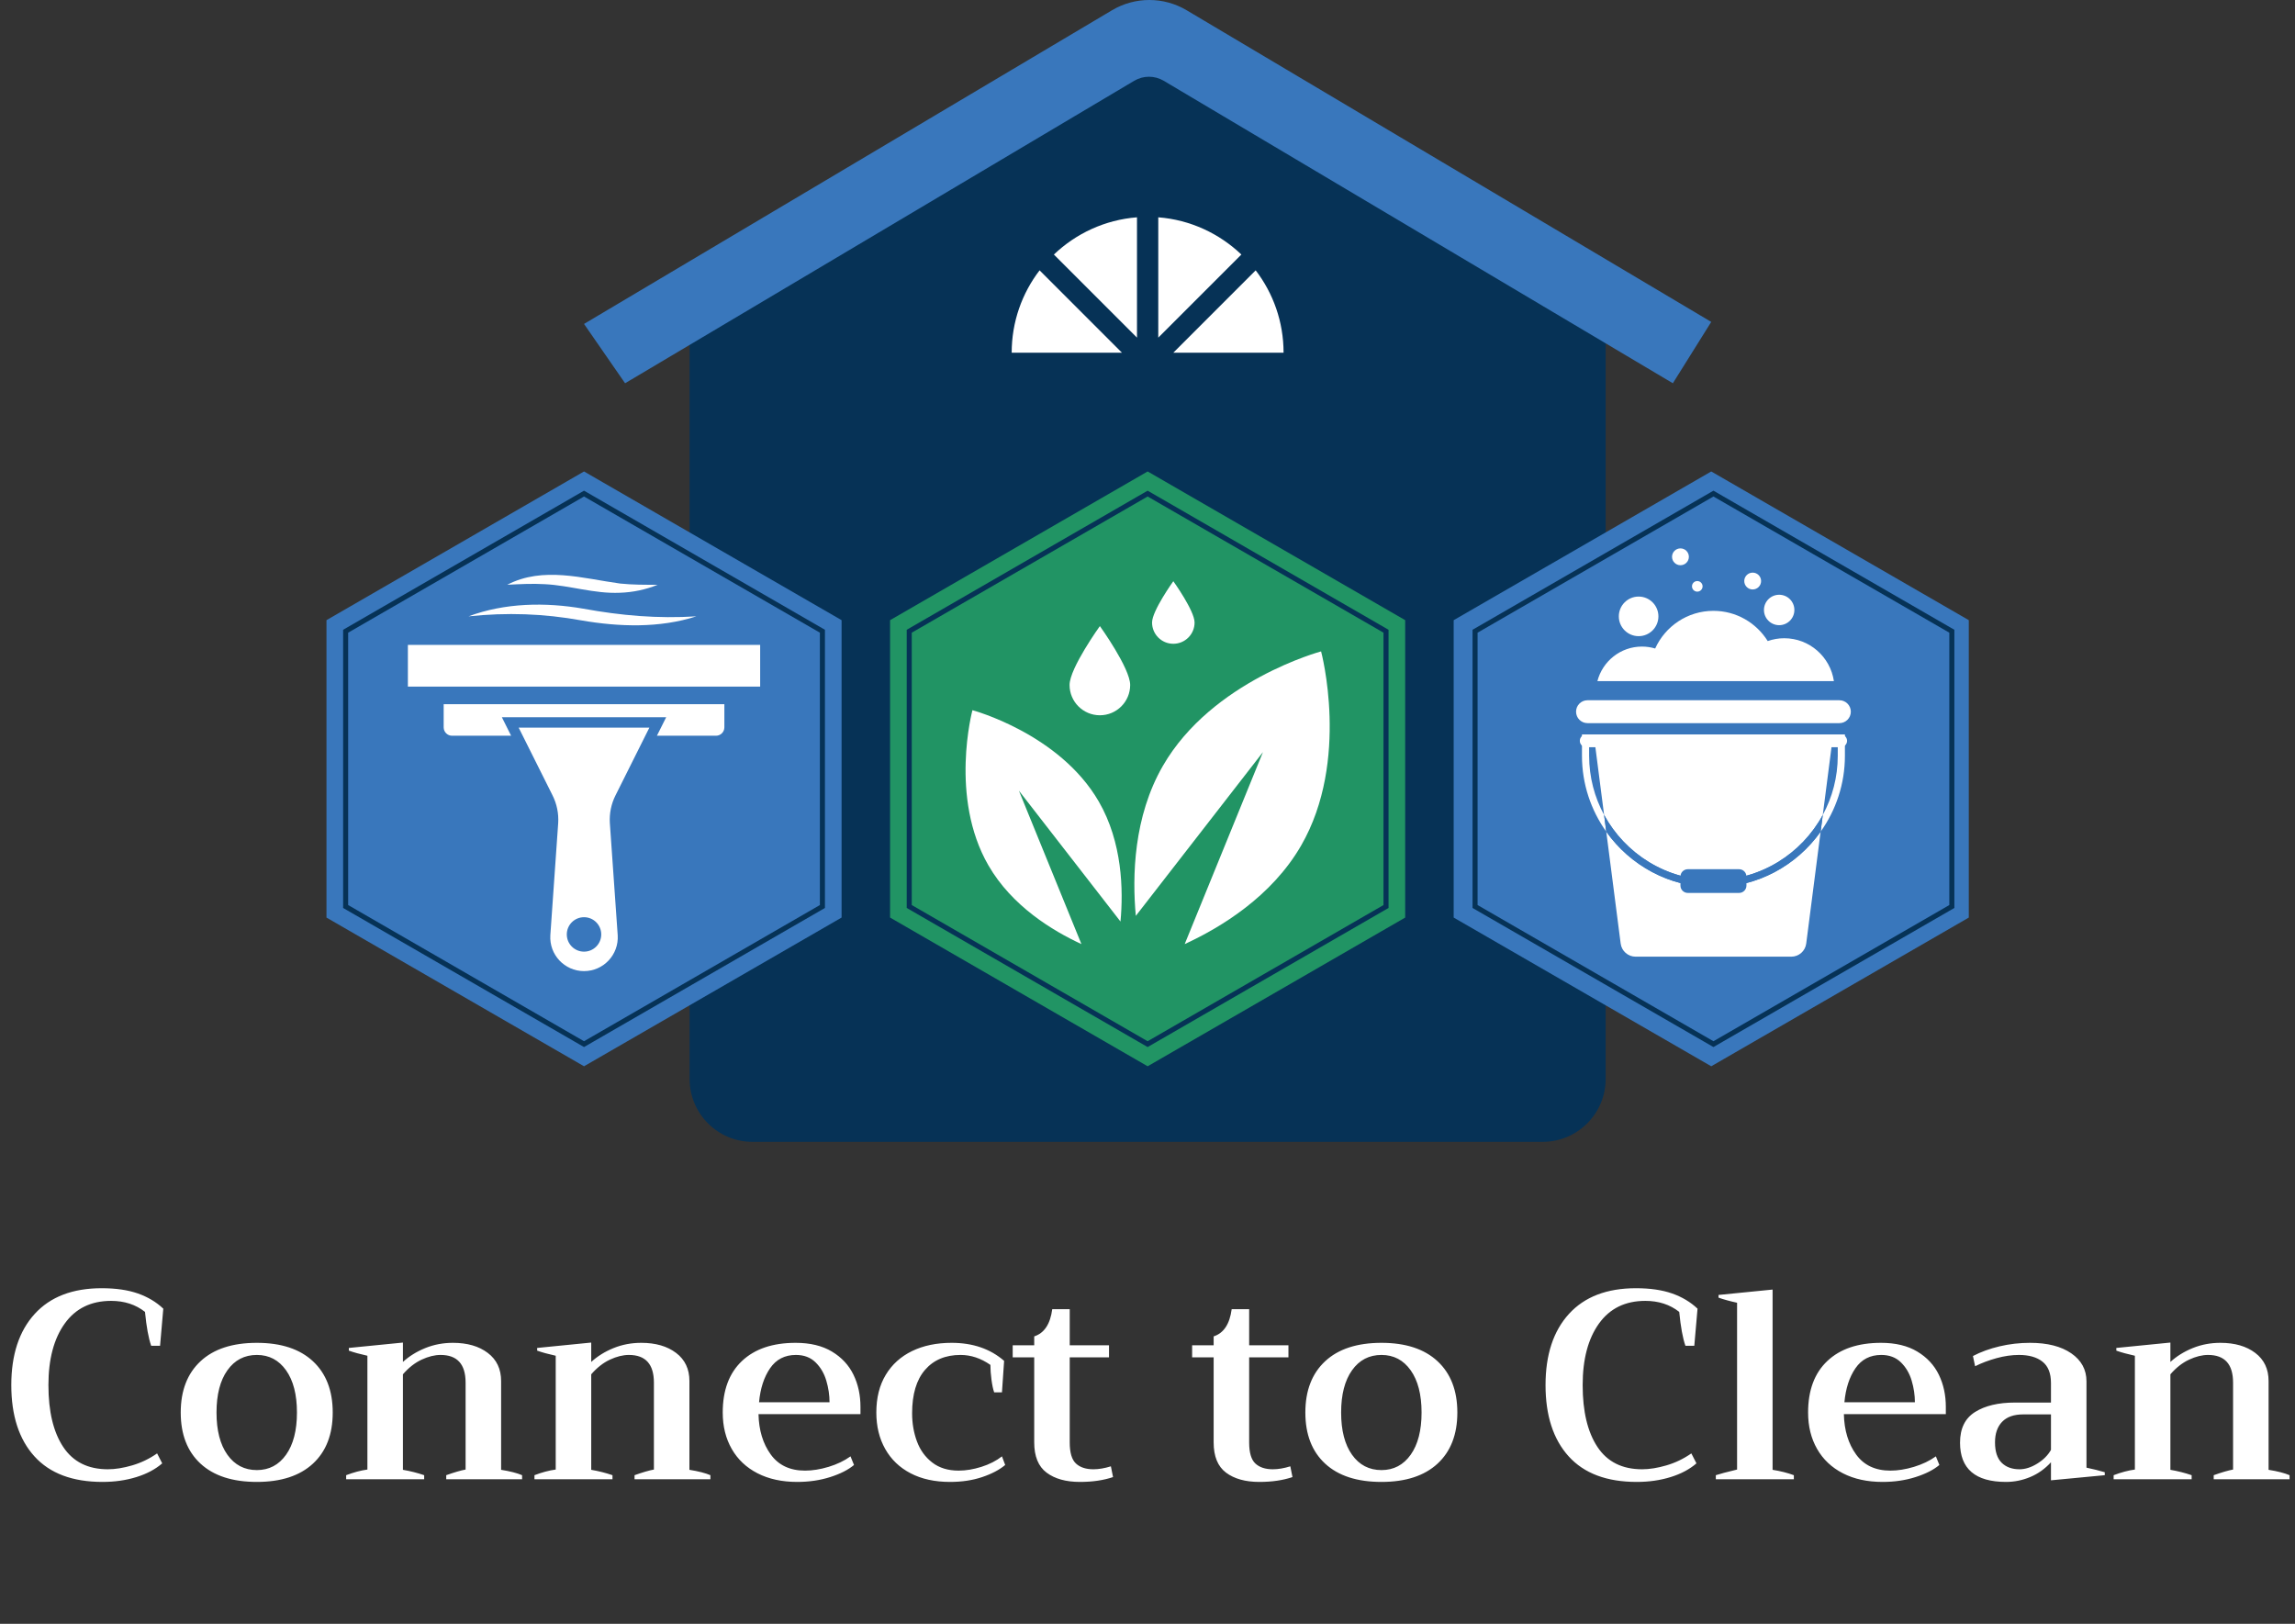 <?xml version="1.0" encoding="utf-8"?>
<svg viewBox="79.358 120.157 341.244 241.439" xmlns="http://www.w3.org/2000/svg">
  <rect x="79.358" y="120.157" width="341.244" height="241.439" fill="#333333" stroke="none"/>
  <defs>
    <clipPath id="clippath0" transform="">
      <path d="M 0 500 L 500 500 L 500 0 L 0 0 Z" style="fill: none; clip-rule: nonzero;"/>
    </clipPath>
  </defs>
  <g transform="matrix(1, 0, 0, -1, 0, 500)">
    <path d="M 94.598 -159.504 Q 87.918 -159.504 84.478 -163.304 Q 81.038 -167.104 81.038 -173.904 Q 81.038 -180.664 84.518 -184.484 Q 87.998 -188.304 94.478 -188.304 Q 97.638 -188.304 99.858 -187.524 Q 102.078 -186.744 103.638 -185.264 L 103.158 -179.744 L 101.838 -179.744 Q 101.238 -181.464 100.918 -184.784 Q 98.838 -186.424 95.878 -186.424 Q 91.398 -186.424 88.978 -183.044 Q 86.558 -179.664 86.558 -173.904 Q 86.558 -168.024 88.758 -164.704 Q 90.958 -161.384 95.398 -161.384 Q 97.038 -161.384 99.018 -161.964 Q 100.998 -162.544 102.718 -163.744 L 103.478 -162.264 Q 101.958 -160.944 99.638 -160.224 Q 97.318 -159.504 94.598 -159.504 Z M 117.551 -159.504 Q 112.111 -159.504 109.171 -162.224 Q 106.231 -164.944 106.231 -169.824 Q 106.231 -174.704 109.171 -177.444 Q 112.111 -180.184 117.551 -180.184 Q 122.951 -180.184 125.891 -177.444 Q 128.831 -174.704 128.831 -169.824 Q 128.831 -164.944 125.891 -162.224 Q 122.951 -159.504 117.551 -159.504 Z M 117.551 -161.264 Q 120.271 -161.264 121.891 -163.544 Q 123.511 -165.824 123.511 -169.824 Q 123.511 -173.824 121.891 -176.104 Q 120.271 -178.384 117.551 -178.384 Q 114.791 -178.384 113.171 -176.104 Q 111.551 -173.824 111.551 -169.824 Q 111.551 -165.824 113.171 -163.544 Q 114.791 -161.264 117.551 -161.264 Z M 153.868 -161.304 Q 155.868 -160.984 156.988 -160.504 L 156.988 -159.904 L 145.708 -159.904 L 145.708 -160.504 Q 147.508 -161.144 148.588 -161.344 L 148.588 -174.264 Q 148.588 -178.384 144.868 -178.384 Q 143.548 -178.384 142.048 -177.684 Q 140.548 -176.984 139.268 -175.504 L 139.268 -161.304 Q 140.908 -161.024 142.428 -160.504 L 142.428 -159.904 L 130.828 -159.904 L 130.828 -160.504 Q 132.508 -161.144 133.988 -161.344 L 133.988 -178.264 Q 132.348 -178.624 131.228 -179.024 L 131.228 -179.424 L 139.268 -180.224 L 139.268 -177.344 Q 140.668 -178.624 142.588 -179.404 Q 144.508 -180.184 146.708 -180.184 Q 149.908 -180.184 151.888 -178.684 Q 153.868 -177.184 153.868 -174.504 L 153.868 -161.304 Z M 181.868 -161.304 Q 183.868 -160.984 184.988 -160.504 L 184.988 -159.904 L 173.708 -159.904 L 173.708 -160.504 Q 175.508 -161.144 176.588 -161.344 L 176.588 -174.264 Q 176.588 -178.384 172.868 -178.384 Q 171.548 -178.384 170.048 -177.684 Q 168.548 -176.984 167.268 -175.504 L 167.268 -161.304 Q 168.908 -161.024 170.428 -160.504 L 170.428 -159.904 L 158.828 -159.904 L 158.828 -160.504 Q 160.508 -161.144 161.988 -161.344 L 161.988 -178.264 Q 160.348 -178.624 159.228 -179.024 L 159.228 -179.424 L 167.268 -180.224 L 167.268 -177.344 Q 168.668 -178.624 170.588 -179.404 Q 172.508 -180.184 174.708 -180.184 Q 177.908 -180.184 179.888 -178.684 Q 181.868 -177.184 181.868 -174.504 L 181.868 -161.304 Z M 207.301 -169.584 L 192.141 -169.584 Q 192.221 -165.984 193.961 -163.584 Q 195.701 -161.184 199.061 -161.184 Q 200.701 -161.184 202.561 -161.744 Q 204.421 -162.304 205.821 -163.304 L 206.341 -162.024 Q 205.061 -160.944 202.801 -160.224 Q 200.541 -159.504 197.901 -159.504 Q 194.501 -159.504 192.001 -160.784 Q 189.501 -162.064 188.161 -164.404 Q 186.821 -166.744 186.821 -169.824 Q 186.821 -174.784 189.681 -177.484 Q 192.541 -180.184 197.661 -180.184 Q 200.901 -180.184 203.061 -178.884 Q 205.221 -177.584 206.261 -175.444 Q 207.301 -173.304 207.301 -170.664 Z M 202.701 -171.344 Q 202.701 -172.944 202.221 -174.564 Q 201.741 -176.184 200.621 -177.284 Q 199.501 -178.384 197.701 -178.384 Q 195.221 -178.384 193.861 -176.404 Q 192.501 -174.424 192.221 -171.344 Z M 220.62 -159.504 Q 217.22 -159.504 214.76 -160.784 Q 212.3 -162.064 210.98 -164.404 Q 209.66 -166.744 209.66 -169.824 Q 209.66 -173.104 211.06 -175.424 Q 212.46 -177.744 214.98 -178.964 Q 217.5 -180.184 220.86 -180.184 Q 225.58 -180.184 228.66 -177.504 L 228.34 -172.824 L 227.18 -172.824 Q 226.94 -173.504 226.78 -174.704 Q 226.62 -175.904 226.62 -176.904 Q 224.5 -178.384 222.18 -178.384 Q 218.82 -178.384 216.9 -176.164 Q 214.98 -173.944 214.98 -169.704 Q 214.98 -167.464 215.7 -165.524 Q 216.42 -163.584 217.98 -162.384 Q 219.54 -161.184 221.9 -161.184 Q 223.5 -161.184 225.28 -161.744 Q 227.06 -162.304 228.34 -163.304 L 228.82 -162.024 Q 227.54 -160.944 225.4 -160.224 Q 223.26 -159.504 220.62 -159.504 Z M 244.856 -160.224 Q 242.736 -159.504 239.936 -159.504 Q 236.816 -159.504 234.976 -160.884 Q 233.136 -162.264 233.136 -165.384 L 233.136 -178.024 L 229.936 -178.024 L 229.936 -179.824 L 233.136 -179.824 L 233.136 -181.144 Q 235.376 -181.864 235.816 -185.184 L 238.416 -185.184 L 238.416 -179.824 L 244.256 -179.824 L 244.256 -178.024 L 238.416 -178.024 L 238.416 -165.384 Q 238.416 -163.104 239.336 -162.244 Q 240.256 -161.384 241.936 -161.384 Q 243.136 -161.384 244.536 -161.824 Z M 271.536 -160.224 Q 269.416 -159.504 266.616 -159.504 Q 263.496 -159.504 261.656 -160.884 Q 259.816 -162.264 259.816 -165.384 L 259.816 -178.024 L 256.616 -178.024 L 256.616 -179.824 L 259.816 -179.824 L 259.816 -181.144 Q 262.056 -181.864 262.496 -185.184 L 265.096 -185.184 L 265.096 -179.824 L 270.936 -179.824 L 270.936 -178.024 L 265.096 -178.024 L 265.096 -165.384 Q 265.096 -163.104 266.016 -162.244 Q 266.936 -161.384 268.616 -161.384 Q 269.816 -161.384 271.216 -161.824 Z M 284.771 -159.504 Q 279.331 -159.504 276.391 -162.224 Q 273.451 -164.944 273.451 -169.824 Q 273.451 -174.704 276.391 -177.444 Q 279.331 -180.184 284.771 -180.184 Q 290.171 -180.184 293.111 -177.444 Q 296.051 -174.704 296.051 -169.824 Q 296.051 -164.944 293.111 -162.224 Q 290.171 -159.504 284.771 -159.504 Z M 284.771 -161.264 Q 287.491 -161.264 289.111 -163.544 Q 290.731 -165.824 290.731 -169.824 Q 290.731 -173.824 289.111 -176.104 Q 287.491 -178.384 284.771 -178.384 Q 282.011 -178.384 280.391 -176.104 Q 278.771 -173.824 278.771 -169.824 Q 278.771 -165.824 280.391 -163.544 Q 282.011 -161.264 284.771 -161.264 Z M 322.724 -159.504 Q 316.044 -159.504 312.604 -163.304 Q 309.164 -167.104 309.164 -173.904 Q 309.164 -180.664 312.644 -184.484 Q 316.124 -188.304 322.604 -188.304 Q 325.764 -188.304 327.984 -187.524 Q 330.204 -186.744 331.764 -185.264 L 331.284 -179.744 L 329.964 -179.744 Q 329.364 -181.464 329.044 -184.784 Q 326.964 -186.424 324.004 -186.424 Q 319.524 -186.424 317.104 -183.044 Q 314.684 -179.664 314.684 -173.904 Q 314.684 -168.024 316.884 -164.704 Q 319.084 -161.384 323.524 -161.384 Q 325.164 -161.384 327.144 -161.964 Q 329.124 -162.544 330.844 -163.744 L 331.604 -162.264 Q 330.084 -160.944 327.764 -160.224 Q 325.444 -159.504 322.724 -159.504 Z M 334.485 -160.504 Q 335.325 -160.784 337.645 -161.344 L 337.645 -186.144 Q 336.005 -186.504 334.885 -186.904 L 334.885 -187.304 L 342.925 -188.104 L 342.925 -161.304 Q 344.685 -161.024 346.085 -160.504 L 346.085 -159.904 L 334.485 -159.904 Z M 368.684 -169.584 L 353.524 -169.584 Q 353.604 -165.984 355.344 -163.584 Q 357.084 -161.184 360.444 -161.184 Q 362.084 -161.184 363.944 -161.744 Q 365.804 -162.304 367.204 -163.304 L 367.724 -162.024 Q 366.444 -160.944 364.184 -160.224 Q 361.924 -159.504 359.284 -159.504 Q 355.884 -159.504 353.384 -160.784 Q 350.884 -162.064 349.544 -164.404 Q 348.204 -166.744 348.204 -169.824 Q 348.204 -174.784 351.064 -177.484 Q 353.924 -180.184 359.044 -180.184 Q 362.284 -180.184 364.444 -178.884 Q 366.604 -177.584 367.644 -175.444 Q 368.684 -173.304 368.684 -170.664 Z M 364.084 -171.344 Q 364.084 -172.944 363.604 -174.564 Q 363.124 -176.184 362.004 -177.284 Q 360.884 -178.384 359.084 -178.384 Q 356.604 -178.384 355.244 -176.404 Q 353.884 -174.424 353.604 -171.344 Z M 377.636 -159.504 Q 370.796 -159.504 370.796 -165.344 Q 370.796 -168.504 373.036 -169.904 Q 375.276 -171.304 378.956 -171.304 L 384.316 -171.304 L 384.316 -174.224 Q 384.316 -176.384 383.056 -177.384 Q 381.796 -178.384 379.556 -178.384 Q 377.956 -178.384 376.216 -177.904 Q 374.476 -177.424 373.036 -176.704 L 372.716 -178.224 Q 374.476 -179.144 376.676 -179.664 Q 378.876 -180.184 381.196 -180.184 Q 385.076 -180.184 387.336 -178.624 Q 389.596 -177.064 389.596 -174.464 L 389.596 -161.624 Q 391.116 -161.304 392.316 -160.944 L 392.316 -160.504 L 384.316 -159.744 L 384.316 -162.424 Q 382.956 -160.944 381.216 -160.224 Q 379.476 -159.504 377.636 -159.504 Z M 379.636 -161.384 Q 380.916 -161.384 382.276 -162.224 Q 383.636 -163.064 384.316 -164.264 L 384.316 -169.544 L 380.196 -169.544 Q 378.116 -169.544 377.056 -168.444 Q 375.996 -167.344 375.996 -165.384 Q 375.996 -163.344 376.976 -162.364 Q 377.956 -161.384 379.636 -161.384 Z M 416.674 -161.304 Q 418.674 -160.984 419.794 -160.504 L 419.794 -159.904 L 408.514 -159.904 L 408.514 -160.504 Q 410.314 -161.144 411.394 -161.344 L 411.394 -174.264 Q 411.394 -178.384 407.674 -178.384 Q 406.354 -178.384 404.854 -177.684 Q 403.354 -176.984 402.074 -175.504 L 402.074 -161.304 Q 403.714 -161.024 405.234 -160.504 L 405.234 -159.904 L 393.634 -159.904 L 393.634 -160.504 Q 395.314 -161.144 396.794 -161.344 L 396.794 -178.264 Q 395.154 -178.624 394.034 -179.024 L 394.034 -179.424 L 402.074 -180.224 L 402.074 -177.344 Q 403.474 -178.624 405.394 -179.404 Q 407.314 -180.184 409.514 -180.184 Q 412.714 -180.184 414.694 -178.684 Q 416.674 -177.184 416.674 -174.504 L 416.674 -161.304 Z" transform="matrix(1, 0, 0, -1, 0, 0)" style="fill: rgb(255, 255, 255);"/>
  </g>
  <g style="clip-path: url('#clippath0');" transform="matrix(1, 0, 0, -1, 0, 500)">
    <g transform="translate(308.731 210.067)">
      <path d="M 0 0 L -117.477 0 C -122.646 0 -126.837 4.19 -126.837 9.359 L -126.837 122.398 L -58.732 161.942 L 9.374 122.398 L 9.374 9.374 C 9.374 4.197 5.177 0 0 0" style="fill: rgb(6, 50, 86); fill-opacity: 1;"/>
    </g>
  </g>
  <g style="clip-path: url('#clippath0');" transform="matrix(1, 0, 0, -1, 0, 500)">
    <g transform="translate(244.704 378.319)">
      <path d="M 0 0 L -78.508 -46.64 L -72.401 -55.46 L 3.3 -10.487 C 4.653 -9.684 6.336 -9.684 7.689 -10.487 L 83.391 -55.46 L 89.098 -46.339 L 11.096 0 C 7.676 2.032 3.42 2.032 0 0" style="fill: rgb(57, 119, 188); fill-opacity: 1;"/>
    </g>
  </g>
  <g style="clip-path: url('#clippath0');" transform="matrix(1, 0, 0, -1, 0, 500)">
    <g transform="translate(248.417 329.641)">
      <path d="M 0 0 L 0 17.891 C -4.782 17.519 -9.085 15.474 -12.357 12.356 Z" style="fill: rgb(255, 255, 255); fill-opacity: 1;"/>
    </g>
  </g>
  <g style="clip-path: url('#clippath0');" transform="matrix(1, 0, 0, -1, 0, 500)">
    <g transform="translate(229.786 327.399)">
      <path d="M 0 0 L 16.396 0 L 4.147 12.249 C 1.548 8.853 0 4.61 0 0" style="fill: rgb(255, 255, 255); fill-opacity: 1;"/>
    </g>
  </g>
  <g style="clip-path: url('#clippath0');" transform="matrix(1, 0, 0, -1, 0, 500)">
    <g transform="translate(251.582 347.532)">
      <path d="M 0 0 L 0 -17.892 L 12.357 -5.535 C 9.086 -2.417 4.783 -0.372 0 0" style="fill: rgb(255, 255, 255); fill-opacity: 1;"/>
    </g>
  </g>
  <g style="clip-path: url('#clippath0');" transform="matrix(1, 0, 0, -1, 0, 500)">
    <g transform="translate(266.066 339.647)">
      <path d="M 0 0 L -12.248 -12.248 L 4.146 -12.248 C 4.146 -7.639 2.599 -3.396 0 0" style="fill: rgb(255, 255, 255); fill-opacity: 1;"/>
    </g>
  </g>
  <g style="clip-path: url('#clippath0');" transform="matrix(1, 0, 0, -1, 0, 500)">
    <g transform="translate(211.704 287.634)">
      <path d="M 0 0 L 0 -44.22 L 38.296 -66.33 L 76.591 -44.22 L 76.591 0 L 38.296 22.11 Z" style="fill-opacity: 1; fill: rgb(33, 148, 100);"/>
    </g>
  </g>
  <g style="clip-path: url('#clippath0');" transform="matrix(1, 0, 0, -1, 0, 500)">
    <g transform="translate(223.95 274.248)">
      <path d="M 0 0 C 0 0 -3.472 -12.946 2.372 -23.068 C 5.872 -29.13 11.918 -32.803 16.206 -34.776 L 6.908 -11.966 L 22.014 -31.423 C 22.449 -26.723 22.291 -19.651 18.791 -13.589 C 12.947 -3.466 0 0 0 0" style="fill: rgb(255, 255, 255); fill-opacity: 1;"/>
    </g>
  </g>
  <g style="clip-path: url('#clippath0');" transform="matrix(1, 0, 0, -1, 0, 500)">
    <g transform="translate(275.792 282.991)">
      <path d="M 0 0 C 0 0 -16.203 -4.338 -23.516 -17.006 C -27.896 -24.592 -28.094 -33.441 -27.549 -39.324 L -8.646 -14.975 L -20.281 -43.52 C -14.914 -41.051 -7.349 -36.455 -2.969 -28.868 C 4.345 -16.201 0 0 0 0" style="fill: rgb(255, 255, 255); fill-opacity: 1;"/>
    </g>
  </g>
  <g style="clip-path: url('#clippath0');" transform="matrix(1, 0, 0, -1, 0, 500)">
    <g transform="translate(242.898 273.493)">
      <path d="M 0 0 C 2.489 0 4.506 2.017 4.506 4.506 C 4.506 6.995 0 13.26 0 13.26 C 0 13.26 -4.506 6.995 -4.506 4.506 C -4.506 2.017 -2.489 0 0 0" style="fill: rgb(255, 255, 255); fill-opacity: 1;"/>
    </g>
  </g>
  <g style="clip-path: url('#clippath0');" transform="matrix(1, 0, 0, -1, 0, 500)">
    <g transform="translate(253.819 284.123)">
      <path d="M 0 0 C 1.746 0 3.161 1.415 3.161 3.161 C 3.161 4.906 0 9.302 0 9.302 C 0 9.302 -3.161 4.906 -3.161 3.161 C -3.161 1.415 -1.746 0 0 0" style="fill: rgb(255, 255, 255); fill-opacity: 1;"/>
    </g>
  </g>
  <g style="clip-path: url('#clippath0');" transform="matrix(1, 0, 0, -1, 0, 500)">
    <g transform="translate(127.901 287.634)">
      <path d="M 0 0 L 0 -44.22 L 38.295 -66.33 L 76.591 -44.22 L 76.591 0 L 38.295 22.11 Z" style="fill: rgb(57, 119, 188); fill-opacity: 1;"/>
    </g>
  </g>
  <g style="clip-path: url('#clippath0');" transform="matrix(1, 0, 0, -1, 0, 500)">
    <g transform="">
      <path d="M 140.007 277.755 L 192.386 277.755 L 192.386 283.957 L 140.007 283.957 Z" style="fill: rgb(255, 255, 255); fill-opacity: 1;"/>
    </g>
    <g transform="translate(166.196 238.347)">
      <path d="M 0 0 C -1.414 0 -2.561 1.146 -2.561 2.561 C -2.561 3.975 -1.414 5.122 0 5.122 C 1.414 5.122 2.561 3.975 2.561 2.561 C 2.561 1.146 1.414 0 0 0 M 0 33.308 L -9.717 33.308 L -9.716 33.308 L -9.717 33.308 L -9.114 32.103 L -4.676 23.227 C -4.04 21.955 -3.751 20.537 -3.84 19.117 L -5.009 2.437 C -5.188 -0.452 -2.894 -2.893 0 -2.893 C 2.894 -2.893 5.188 -0.452 5.009 2.437 L 3.84 19.117 C 3.752 20.537 4.04 21.955 4.676 23.227 L 9.114 32.103 L 9.717 33.308 L 9.717 33.308 Z" style="fill: rgb(255, 255, 255); fill-opacity: 1;"/>
    </g>
    <g transform="translate(145.328 271.698)">
      <path d="M 0 0 C 0 -0.689 0.559 -1.248 1.248 -1.248 L 10.028 -1.248 L 9.771 -0.734 L 8.654 1.5 L 11.151 1.5 L 20.868 1.5 L 30.585 1.5 L 33.083 1.5 L 31.965 -0.734 L 31.708 -1.248 L 40.488 -1.248 C 41.177 -1.248 41.736 -0.689 41.736 0 L 41.736 3.445 L 0 3.445 Z" style="fill: rgb(255, 255, 255); fill-opacity: 1;"/>
    </g>
    <g transform="translate(149.025 288.203)">
      <path d="M 0 0 C 5.397 2.015 11.444 2.115 17.062 1.139 C 22.689 0.109 28.151 -0.363 33.878 0 C 28.403 -1.773 22.386 -1.571 16.793 -0.605 C 11.175 0.414 5.694 0.596 0 0" style="fill: rgb(255, 255, 255); fill-opacity: 1;"/>
    </g>
    <g transform="translate(154.779 292.898)">
      <path d="M 0 0 C 5.352 2.771 11.241 0.935 16.787 0.18 C 18.605 -0.009 20.452 -0.009 22.37 0 C 20.601 -0.724 18.686 -1.124 16.744 -1.19 C 12.93 -1.355 9.313 -0.096 5.581 0.086 C 3.761 0.196 1.917 0.099 0 0" style="fill: rgb(255, 255, 255); fill-opacity: 1;"/>
    </g>
    <g transform="translate(295.507 287.634)">
      <path d="M 0 0 L 0 -44.22 L 38.296 -66.33 L 76.591 -44.22 L 76.591 0 L 38.296 22.11 Z" style="fill: rgb(57, 119, 188); fill-opacity: 1;"/>
    </g>
    <g transform="translate(352.856 275.728)">
      <path d="M 0 0 L -37.451 0 C -38.391 0 -39.153 -0.762 -39.153 -1.702 C -39.153 -2.643 -38.391 -3.405 -37.451 -3.405 L 0 -3.405 C 0.94 -3.405 1.702 -2.643 1.702 -1.702 C 1.702 -0.762 0.94 0 0 0" style="fill: rgb(255, 255, 255); fill-opacity: 1;"/>
    </g>
    <g transform="translate(323.005 285.255)">
      <path d="M 0 0 C 1.626 0 2.943 1.318 2.943 2.943 C 2.943 4.569 1.626 5.887 0 5.887 C -1.626 5.887 -2.943 4.569 -2.943 2.943 C -2.943 1.318 -1.626 0 0 0" style="fill: rgb(255, 255, 255); fill-opacity: 1;"/>
    </g>
    <g transform="translate(343.903 286.889)">
      <path d="M 0 0 C 1.249 0 2.261 1.012 2.261 2.261 C 2.261 3.51 1.249 4.522 0 4.522 C -1.249 4.522 -2.261 3.51 -2.261 2.261 C -2.261 1.012 -1.249 0 0 0" style="fill: rgb(255, 255, 255); fill-opacity: 1;"/>
    </g>
    <g transform="translate(339.964 292.199)">
      <path d="M 0 0 C 0.691 0 1.252 0.56 1.252 1.252 C 1.252 1.943 0.691 2.503 0 2.503 C -0.691 2.503 -1.252 1.943 -1.252 1.252 C -1.252 0.56 -0.691 0 0 0" style="fill: rgb(255, 255, 255); fill-opacity: 1;"/>
    </g>
    <g transform="translate(329.225 295.803)">
      <path d="M 0 0 C 0.691 0 1.252 0.56 1.252 1.252 C 1.252 1.943 0.691 2.503 0 2.503 C -0.691 2.503 -1.252 1.943 -1.252 1.252 C -1.252 0.56 -0.691 0 0 0" style="fill: rgb(255, 255, 255); fill-opacity: 1;"/>
    </g>
    <g transform="translate(331.728 291.875)">
      <path d="M 0 0 C 0.435 0 0.788 0.353 0.788 0.788 C 0.788 1.223 0.435 1.575 0 1.575 C -0.435 1.575 -0.788 1.223 -0.788 0.788 C -0.788 0.353 -0.435 0 0 0" style="fill: rgb(255, 255, 255); fill-opacity: 1;"/>
    </g>
    <g transform="translate(344.654 284.948)">
      <path d="M 0 0 C -0.861 0 -1.685 -0.153 -2.454 -0.421 C -4.134 2.273 -7.115 4.072 -10.524 4.072 C -14.382 4.072 -17.695 1.772 -19.188 -1.528 C -19.81 -1.343 -20.467 -1.24 -21.148 -1.24 C -24.341 -1.24 -27.015 -3.425 -27.779 -6.378 L 7.387 -6.378 C 6.855 -2.771 3.755 0 0 0" style="fill: rgb(255, 255, 255); fill-opacity: 1;"/>
    </g>
    <g transform="translate(334.13 248.978)">
      <path d="M 0 0 C 7.014 0 13.127 3.927 16.258 9.698 L 17.799 21.666 L -17.799 21.666 L -16.257 9.696 C -13.125 3.926 -7.013 0 0 0" style="fill: rgb(255, 255, 255); fill-opacity: 1;"/>
    </g>
    <g transform="translate(334.13 247.914)">
      <path d="M 0 0 C -6.576 0 -12.391 3.274 -15.936 8.267 L -13.794 -8.365 C -13.65 -9.479 -12.701 -10.314 -11.577 -10.314 L 11.577 -10.314 C 12.702 -10.314 13.651 -9.479 13.795 -8.365 L 15.937 8.268 C 12.392 3.274 6.576 0 0 0" style="fill: rgb(255, 255, 255); fill-opacity: 1;"/>
    </g>
    <g transform="translate(353.678 270.644)">
      <path d="M 0 0 L -1.064 0 L -1.064 -3.182 C -1.064 -6.361 -1.871 -9.354 -3.29 -11.969 L -3.611 -14.462 C -1.346 -11.272 0 -7.385 0 -3.182 Z" style="fill: rgb(255, 255, 255); fill-opacity: 1;"/>
    </g>
    <g transform="translate(315.646 267.462)">
      <path d="M 0 0 L 0 3.182 L -1.064 3.182 L -1.064 0 C -1.064 -4.203 0.282 -8.09 2.548 -11.281 L 2.227 -8.788 C 0.807 -6.173 0 -3.179 0 0" style="fill: rgb(255, 255, 255); fill-opacity: 1;"/>
    </g>
    <g transform="translate(334.13 248.978)">
      <path d="M 0 0 C -7.013 0 -13.125 3.926 -16.257 9.696 L -15.936 7.203 C -12.391 2.21 -6.576 -1.064 0 -1.064 C 6.576 -1.064 12.392 2.21 15.937 7.204 L 16.258 9.698 C 13.127 3.927 7.014 0 0 0" style="fill: rgb(57, 119, 188); fill-opacity: 1;"/>
    </g>
    <g transform="translate(353.046 268.742)">
      <path d="M 0 0 L -37.832 0 C -38.357 0 -38.783 0.426 -38.783 0.951 C -38.783 1.477 -38.357 1.902 -37.832 1.902 L 0 1.902 C 0.525 1.902 0.951 1.477 0.951 0.951 C 0.951 0.426 0.525 0 0 0" style="fill: rgb(255, 255, 255); fill-opacity: 1;"/>
    </g>
    <g transform="translate(337.944 247.078)">
      <path d="M 0 0 L -7.626 0 C -8.23 0 -8.72 0.489 -8.72 1.093 L -8.72 2.433 C -8.72 3.037 -8.23 3.526 -7.626 3.526 L 0 3.526 C 0.604 3.526 1.093 3.037 1.093 2.433 L 1.093 1.093 C 1.093 0.489 0.604 0 0 0" style="fill: rgb(57, 119, 188); fill-opacity: 1;"/>
    </g>
    <g transform="translate(131.126 245.276)">
      <path d="M 0 0 L 35.07 -20.248 L 70.142 0 L 70.142 40.497 L 35.07 60.745 L 0 40.497 Z M 35.07 -21.114 L -0.75 -0.433 L -0.75 40.929 L 35.07 61.611 L 70.892 40.929 L 70.892 -0.433 Z" style="fill: rgb(6, 50, 86); fill-opacity: 1;"/>
    </g>
    <g transform="translate(214.928 245.276)">
      <path d="M 0 0 L 35.07 -20.248 L 70.142 0 L 70.142 40.497 L 35.07 60.745 L 0 40.497 Z M 35.07 -21.114 L -0.75 -0.433 L -0.75 40.929 L 35.07 61.611 L 70.892 40.929 L 70.892 -0.433 Z" style="fill: rgb(6, 50, 86); fill-opacity: 1;"/>
    </g>
    <g transform="translate(299.059 245.276)">
      <path d="M 0 0 L 35.071 -20.248 L 70.143 0 L 70.143 40.497 L 35.071 60.745 L 0 40.497 Z M 35.071 -21.114 L -0.75 -0.433 L -0.75 40.929 L 35.071 61.611 L 70.893 40.929 L 70.893 -0.433 Z" style="fill: rgb(6, 50, 86); fill-opacity: 1;"/>
    </g>
  </g>
</svg>